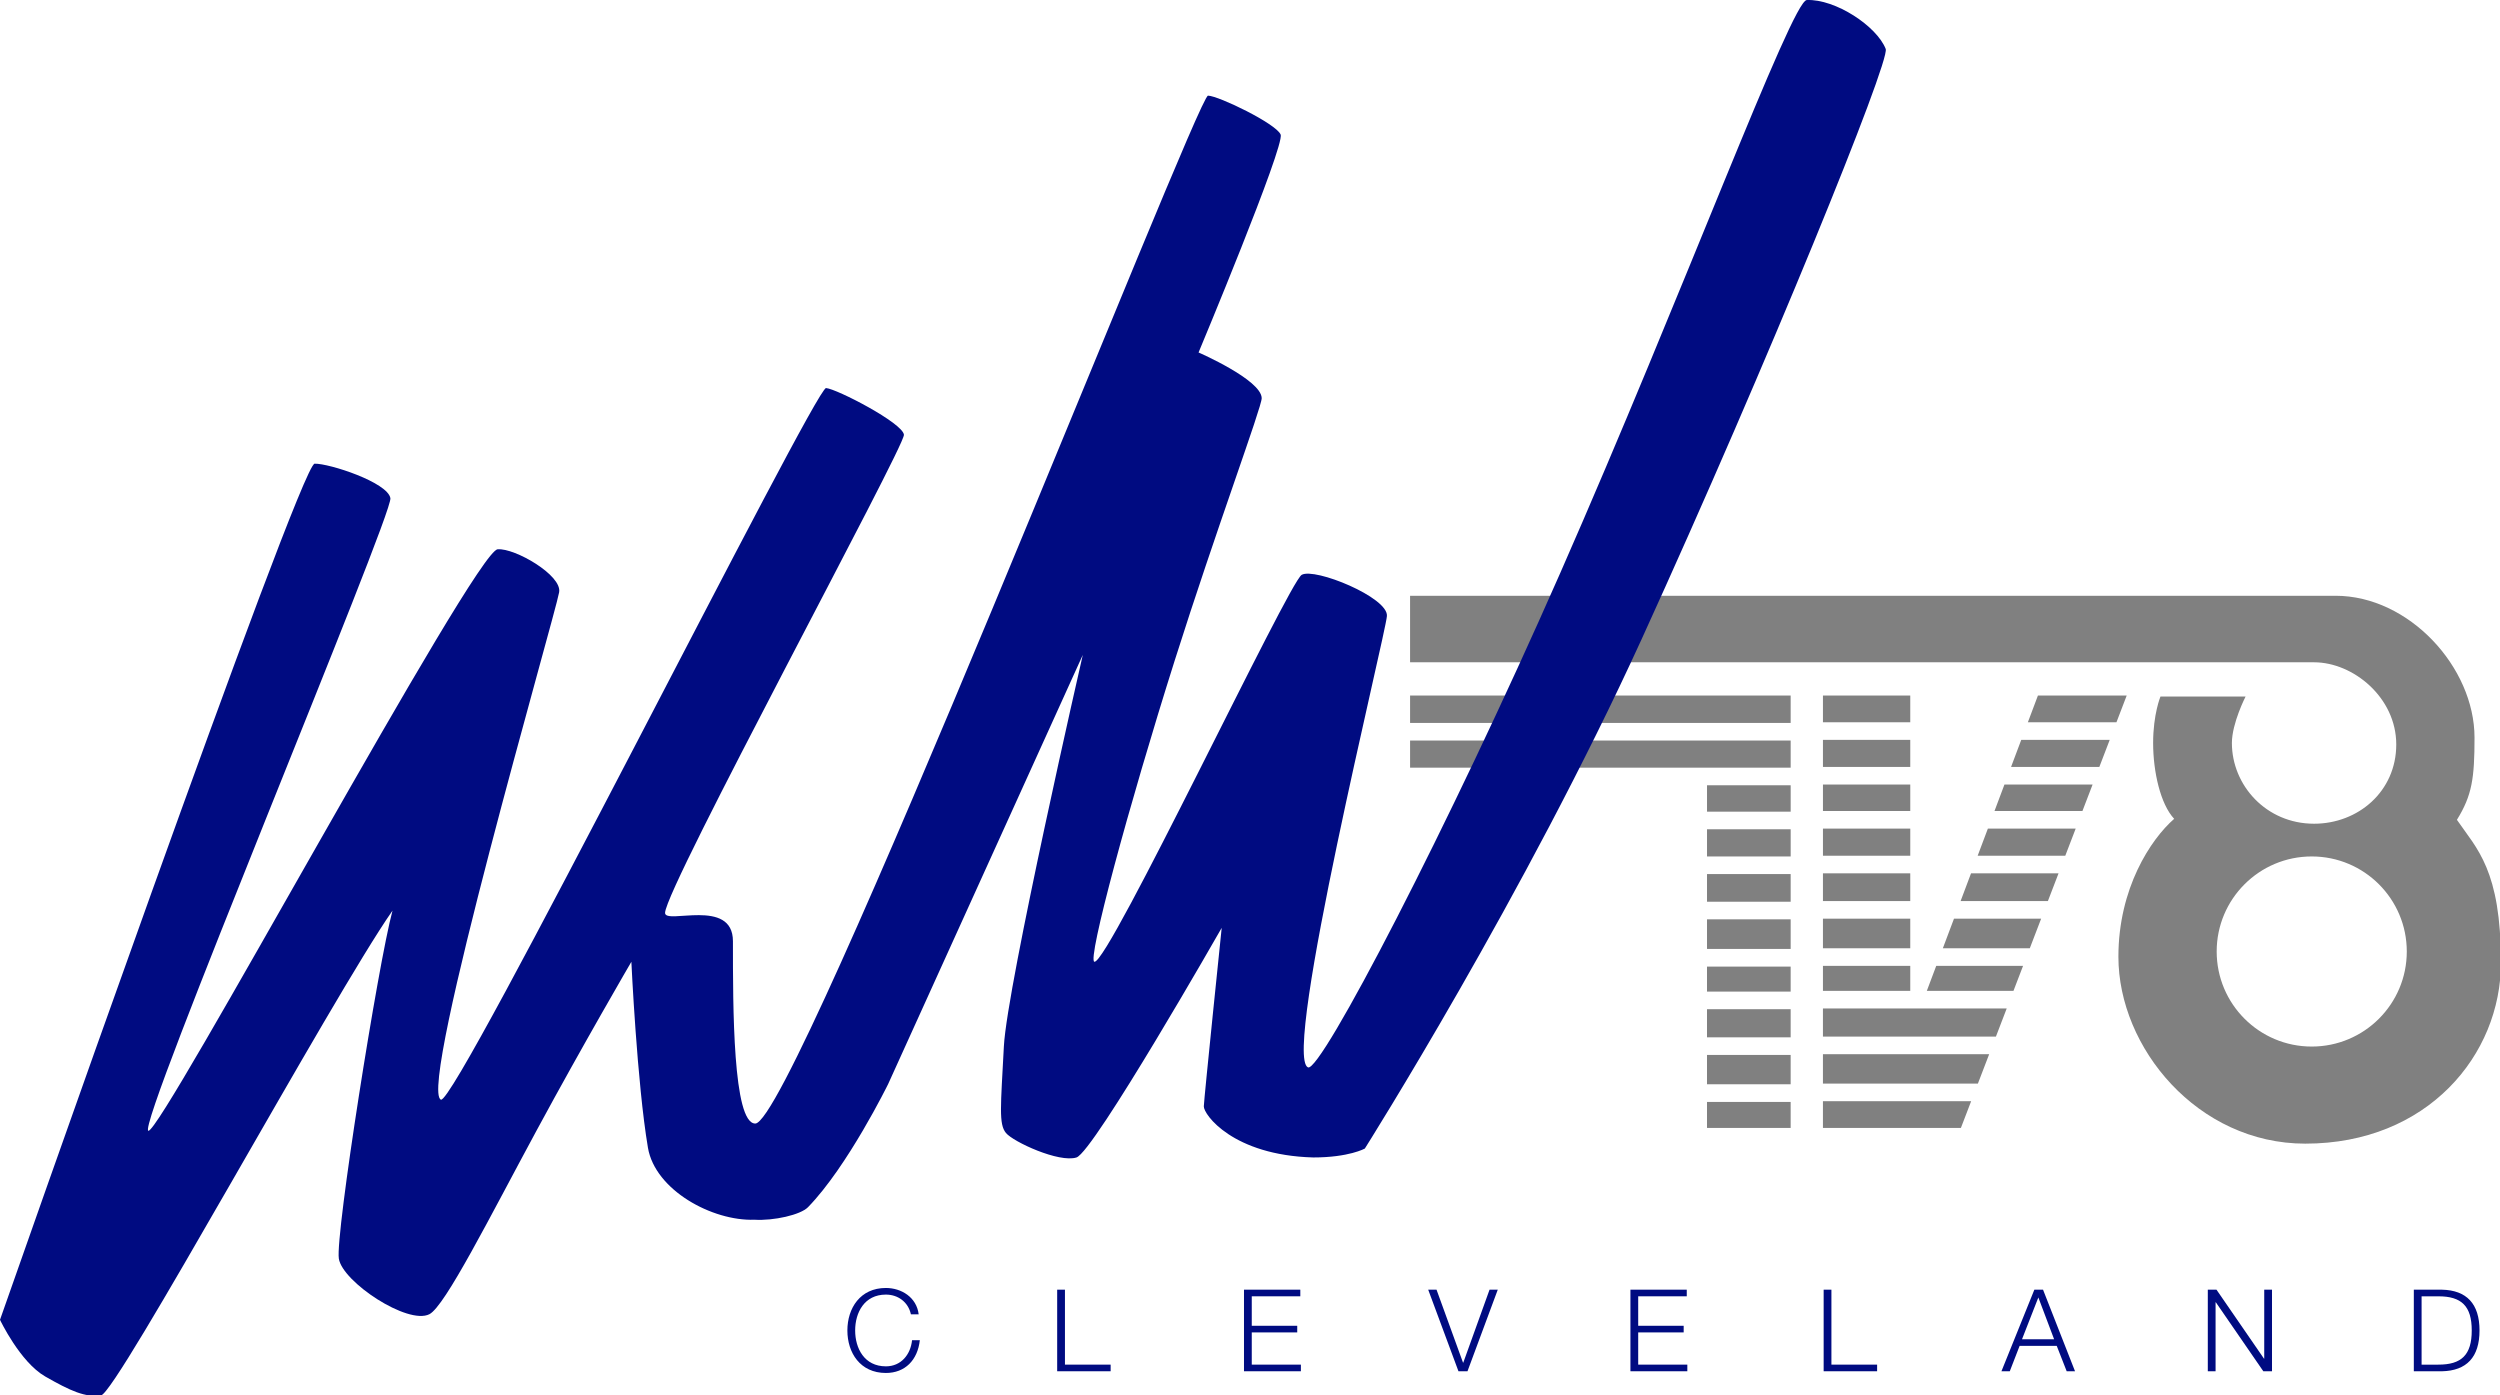 <?xml version="1.0" encoding="UTF-8" standalone="no"?>
<!-- Created with Inkscape (http://www.inkscape.org/) -->

<svg
   width="317.5mm"
   height="177.201mm"
   viewBox="0 0 317.5 177.201"
   version="1.1"
   id="svg2945"
   inkscape:version="1.1 (c68e22c387, 2021-05-23)"
   sodipodi:docname="WJW_logo_1985.svg"
   xmlns:inkscape="http://www.inkscape.org/namespaces/inkscape"
   xmlns:sodipodi="http://sodipodi.sourceforge.net/DTD/sodipodi-0.dtd"
   xmlns="http://www.w3.org/2000/svg"
   xmlns:svg="http://www.w3.org/2000/svg">
  <sodipodi:namedview
     id="namedview2947"
     pagecolor="#505050"
     bordercolor="#eeeeee"
     borderopacity="1"
     inkscape:pageshadow="0"
     inkscape:pageopacity="0"
     inkscape:pagecheckerboard="0"
     inkscape:document-units="mm"
     showgrid="false"
     inkscape:zoom="0.29487233"
     inkscape:cx="1161.5196"
     inkscape:cy="-161.08666"
     inkscape:window-width="1600"
     inkscape:window-height="847"
     inkscape:window-x="-8"
     inkscape:window-y="-8"
     inkscape:window-maximized="1"
     inkscape:current-layer="svg2945" />
  <defs
     id="defs2942" />
  <g
     id="g10131"
     style="fill:#000b81;fill-opacity:1;stroke:none;stroke-width:0.914"
     transform="scale(1.095)">
    <path
       id="path62"
       style="fill:#808080;fill-opacity:1;stroke:none;stroke-width:0.242"
       d="m 163.543,69.099 v 7.715 h 104.848 c 4.539,0 9.532,4.085 9.532,9.532 0,5.447 -4.425,9.191 -9.532,9.191 -5.561,0 -9.532,-4.461 -9.532,-9.362 0,-2.294 1.588,-5.39 1.588,-5.39 h -9.871 c 0,0 -0.852,2.043 -0.852,5.39 0,3.347 0.852,7.092 2.44,8.794 -2.724,2.383 -6.468,8.056 -6.468,15.999 0,10.553 9.191,21.674 21.673,21.674 14.183,0 22.694,-10.291 22.694,-20.993 0,-10.779 -2.797,-13.193 -5.106,-16.566 1.758,-2.838 2.042,-4.823 2.042,-9.532 0,-8.171 -7.603,-16.453 -16.113,-16.453 z m 4.6e-4,11.567 v 3.184 h 44.14 v -3.184 z m 47.885,0 v 3.101 h 10.127 v -3.101 z m 24.935,0 -1.167,3.101 h 10.275 l 1.189,-3.101 z m -24.935,5.143 v 3.142 h 10.127 v -3.142 z m 23,0 -1.182,3.142 h 10.238 l 1.205,-3.142 z m -70.885,0.083 v 3.142 h 44.14 v -3.142 z m 47.885,5.102 v 3.064 h 10.127 v -3.064 z m 21.05,0 -1.152,3.065 h 10.2 l 1.175,-3.065 z m -34.496,0.083 v 3.064 h 9.702 v -3.064 z m 13.446,5.025 v 3.149 h 10.127 v -3.149 z m 19.129,0 -1.185,3.149 h 10.162 l 1.208,-3.149 z m -32.575,0.082 v 3.149 h 9.702 v -3.149 z m 70.136,3.149 c 6.089,0 11.025,4.935 11.025,11.024 0,6.089 -4.936,11.025 -11.025,11.025 -6.089,0 -11.024,-4.936 -11.024,-11.025 0,-6.089 4.935,-11.024 11.024,-11.024 z m -56.69,1.96 v 3.212 h 10.127 v -3.212 z m 17.175,0 -1.208,3.212 h 10.124 l 1.233,-3.212 z m -30.621,0.083 v 3.212 h 9.702 v -3.212 z m 13.446,5.172 v 3.433 h 10.127 v -3.433 z m 15.199,0 -1.292,3.433 h 10.085 l 1.316,-3.433 z m -28.645,0.082 v 3.433 h 9.702 v -3.433 z m 13.446,5.393 v 2.902 h 10.127 v -2.902 z m 13.139,0 -1.092,2.902 h 10.049 l 1.113,-2.902 z m -26.586,0.082 v 2.901 h 9.702 v -2.901 z m 13.446,4.862 v 3.262 h 20.062 l 1.251,-3.262 z m -13.446,0.082 v 3.263 h 9.702 v -3.263 z m 13.446,5.223 v 3.405 h 17.972 l 1.306,-3.405 z m -13.446,0.082 v 3.404 h 9.702 v -3.404 z m 13.446,5.364 v 3.103 h 16 l 1.19,-3.103 z m -13.446,0.083 v 3.019 h 9.702 v -3.019 z" />
    <path
       fill="#333ba7"
       d="M 36.492,53.778 C 34.783,53.81 0,153.072 0,153.072 c 0,0 2.319,4.9 5.248,6.577 2.929,1.676 4.638,2.449 6.468,2.192 1.831,-0.258 26.819,-46.23 33.807,-56.224 -1.678,6.223 -6.651,37.655 -6.224,40.363 0.427,2.708 7.985,7.705 10.496,6.448 1.816,-0.91 7.024,-11.294 12.47,-21.366 5.355,-9.906 10.963,-19.512 10.963,-19.512 0,0 0.658,14.112 1.922,21.567 0.834,4.915 7.461,8.526 12.357,8.35 2.242,0.137 5.341,-0.566 6.206,-1.453 4.599,-4.715 9.294,-14.279 9.294,-14.279 l 22.578,-49.777 c 0,0 -8.787,38.364 -9.153,45.392 -0.366,7.028 -0.61,9.027 0.244,10.058 0.854,1.032 6.163,3.482 8.177,2.837 2.014,-0.645 16.842,-26.629 16.842,-26.629 0,0 -2.044,19.762 -2.074,20.697 -0.031,0.935 3.356,5.674 12.693,5.932 4.15,0 5.981,-1.032 5.981,-1.032 0,0 18.55,-29.376 32.099,-59.067 14.767,-32.361 28.854,-67.094 28.314,-68.468 -1.038,-2.644 -5.827,-5.803 -9.153,-5.674 -1.734,0.067 -14.365,34.089 -28.591,66.446 -13.054,29.692 -27.798,57.981 -29.259,57.349 -3.052,-1.321 9.001,-50.195 9.153,-52.355 0.153,-2.16 -8.39,-5.642 -9.886,-4.771 -1.495,0.87 -22.426,45.166 -24.043,44.876 -0.859,-0.154 3.953,-17.984 9.332,-34.991 4.749,-15.016 10.103,-29.39 10.074,-30.388 -0.061,-2.128 -7.323,-5.287 -7.323,-5.287 0,0 10.038,-24.017 9.519,-25.275 -0.519,-1.257 -7.17,-4.481 -8.421,-4.514 -1.251,-0.032 -48.025,119.218 -52.51,119.218 -2.608,0 -2.593,-13.531 -2.593,-21.148 0,-5.094 -7.901,-1.87 -7.872,-3.288 0.061,-2.967 27.826,-54.096 27.704,-55.45 -0.122,-1.354 -7.78,-5.319 -9.031,-5.416 C 94.555,44.912 52.833,128.284 51.137,127.54 48.422,126.347 64.34,71.547 64.85,68.691 65.202,66.715 59.711,63.547 57.728,63.708 55.195,63.675 18.673,131.504 17.208,131.15 15.744,130.795 45.615,59.614 45.279,57.776 44.943,55.938 38.2,53.746 36.492,53.778 Z"
       id="path2"
       style="fill:#000b81;fill-opacity:1;stroke:none;stroke-width:0.242" />
    <path
       d="m 106.55,152.442 c -0.239,-1.988 -2.014,-3.061 -3.803,-3.061 -2.981,0 -4.466,2.345 -4.466,4.929 0,2.584 1.484,4.929 4.466,4.929 2.213,0 3.684,-1.484 3.936,-3.803 h -0.901 c -0.172,1.683 -1.285,3.034 -3.034,3.034 -2.504,0 -3.565,-2.094 -3.565,-4.161 0,-2.067 1.06,-4.161 3.565,-4.161 1.378,0 2.584,0.835 2.902,2.292 z"
       style="font-weight:300;font-size:40px;line-height:1.25;font-family:'Helvetica Neue';-inkscape-font-specification:'Helvetica Neue Light';letter-spacing:43.927px;baseline-shift:baseline;fill:#000b81;fill-opacity:1;stroke:none;stroke-width:0.242"
       id="path5921" />
    <path
       d="m 122.613,159.041 h 6.201 v -0.769 h -5.3 v -8.693 h -0.901 z"
       style="font-weight:300;font-size:40px;line-height:1.25;font-family:'Helvetica Neue';-inkscape-font-specification:'Helvetica Neue Light';letter-spacing:43.927px;baseline-shift:baseline;fill:#000b81;fill-opacity:1;stroke:none;stroke-width:0.242"
       id="path5923" />
    <path
       d="m 144.28,159.041 h 6.599 v -0.769 h -5.698 v -3.737 h 5.274 v -0.769 h -5.274 v -3.419 h 5.632 v -0.769 h -6.533 z"
       style="font-weight:300;font-size:40px;line-height:1.25;font-family:'Helvetica Neue';-inkscape-font-specification:'Helvetica Neue Light';letter-spacing:43.927px;baseline-shift:baseline;fill:#000b81;fill-opacity:1;stroke:none;stroke-width:0.242"
       id="path5925" />
    <path
       d="m 169.155,159.041 h 1.047 l 3.512,-9.461 h -0.954 l -3.048,8.467 h -0.026 l -3.074,-8.467 h -0.967 z"
       style="font-weight:300;font-size:40px;line-height:1.25;font-family:'Helvetica Neue';-inkscape-font-specification:'Helvetica Neue Light';letter-spacing:43.927px;baseline-shift:baseline;fill:#000b81;fill-opacity:1;stroke:none;stroke-width:0.242"
       id="path5927" />
    <path
       d="m 189.1,159.041 h 6.599 v -0.769 h -5.698 v -3.737 h 5.274 v -0.769 h -5.274 v -3.419 h 5.632 v -0.769 h -6.533 z"
       style="font-weight:300;font-size:40px;line-height:1.25;font-family:'Helvetica Neue';-inkscape-font-specification:'Helvetica Neue Light';letter-spacing:43.927px;baseline-shift:baseline;fill:#000b81;fill-opacity:1;stroke:none;stroke-width:0.242"
       id="path5929" />
    <path
       d="m 211.51,159.041 h 6.201 v -0.769 h -5.3 v -8.693 h -0.901 z"
       style="font-weight:300;font-size:40px;line-height:1.25;font-family:'Helvetica Neue';-inkscape-font-specification:'Helvetica Neue Light';letter-spacing:43.927px;baseline-shift:baseline;fill:#000b81;fill-opacity:1;stroke:none;stroke-width:0.242"
       id="path5931" />
    <path
       d="m 232.131,159.041 h 0.967 l 1.14,-2.942 h 4.307 l 1.153,2.942 h 0.967 l -3.71,-9.461 h -1.007 z m 4.28,-8.56 1.829,4.85 h -3.724 z"
       style="font-weight:300;font-size:40px;line-height:1.25;font-family:'Helvetica Neue';-inkscape-font-specification:'Helvetica Neue Light';letter-spacing:43.927px;baseline-shift:baseline;fill:#000b81;fill-opacity:1;stroke:none;stroke-width:0.242"
       id="path5933" />
    <path
       d="m 256.065,159.041 h 0.901 v -8.004 h 0.026 l 5.512,8.004 h 1.007 v -9.461 h -0.901 v 8.004 h -0.026 l -5.512,-8.004 h -1.007 z"
       style="font-weight:300;font-size:40px;line-height:1.25;font-family:'Helvetica Neue';-inkscape-font-specification:'Helvetica Neue Light';letter-spacing:43.927px;baseline-shift:baseline;fill:#000b81;fill-opacity:1;stroke:none;stroke-width:0.242"
       id="path5935" />
    <path
       d="m 280.86,150.349 h 1.921 c 2.716,-0.013 3.896,1.14 3.896,3.962 0,2.822 -1.179,3.975 -3.896,3.962 h -1.921 z m -0.901,8.693 h 3.273 c 2.849,-0.066 4.346,-1.63 4.346,-4.731 0,-3.101 -1.497,-4.664 -4.346,-4.731 h -3.273 z"
       style="font-weight:300;font-size:40px;line-height:1.25;font-family:'Helvetica Neue';-inkscape-font-specification:'Helvetica Neue Light';letter-spacing:43.927px;baseline-shift:baseline;fill:#000b81;fill-opacity:1;stroke:none;stroke-width:0.242"
       id="path5937" />
  </g>
</svg>
